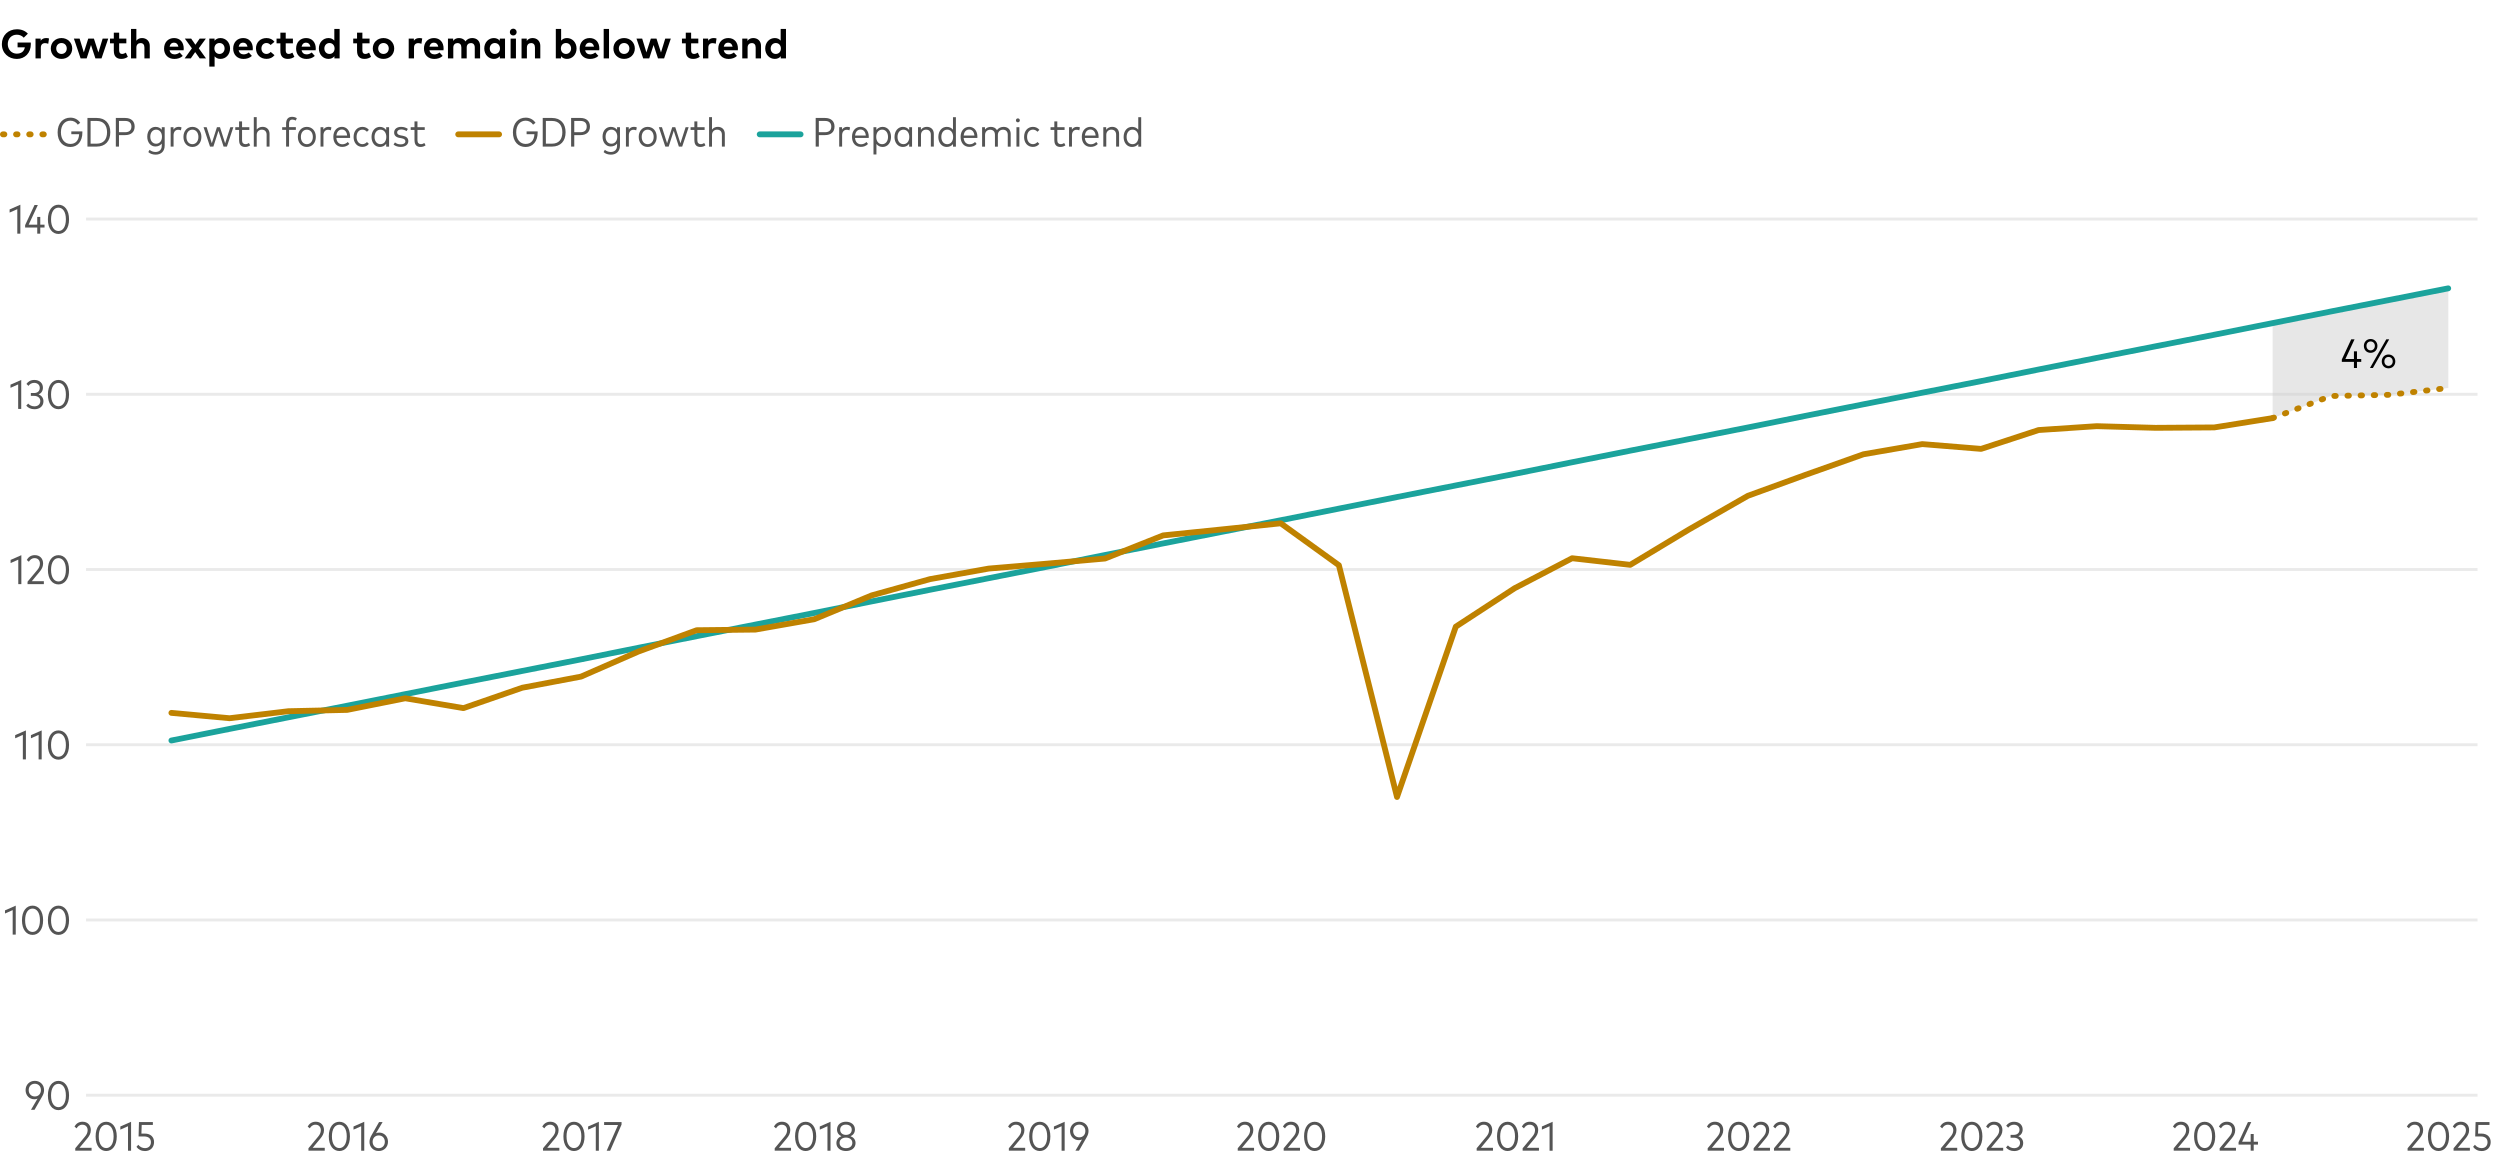 <?xml version="1.0" encoding="UTF-8"?>
<svg id="exportSvg" xmlns="http://www.w3.org/2000/svg" xmlns:xlink="http://www.w3.org/1999/xlink" viewBox="0 0 856 399">
  <defs>
    <style>
      .cls-1, .cls-2 {
        stroke: #1ba39c;
      }

      .cls-1, .cls-2, .cls-3, .cls-4, .cls-5, .cls-6, .cls-7, .cls-8 {
        fill: none;
      }

      .cls-1, .cls-2, .cls-4, .cls-5, .cls-7, .cls-8 {
        stroke-linecap: round;
        stroke-width: 2px;
      }

      .cls-9 {
        fill: #545454;
      }

      .cls-9, .cls-3, .cls-10, .cls-11, .cls-12 {
        stroke-width: 0px;
      }

      .cls-2, .cls-5, .cls-7 {
        stroke-linejoin: round;
      }

      .cls-13 {
        clip-path: url(#clippath);
      }

      .cls-4, .cls-5, .cls-7, .cls-8 {
        stroke: #bf8200;
      }

      .cls-5, .cls-8 {
        stroke-dasharray: 0 0 .5 4;
      }

      .cls-10 {
        fill: #000;
      }

      .cls-6 {
        stroke: #eaeaea;
      }

      .cls-14, .cls-12 {
        isolation: isolate;
      }

      .cls-11 {
        fill: #fff;
      }

      .cls-12 {
        fill: #ccc;
        opacity: .48;
      }
    </style>
    <clipPath id="clippath">
      <rect class="cls-3" y="35" width="856" height="364"/>
    </clipPath>
  </defs>
  <rect class="cls-11" width="856" height="399"/>
  <g id="_svelte-dw-svg" data-name="  svelte-dw-svg">
    <g id="outer-container-svg_dw-chart-styles-svg_datawrapper-sWEBV-1d43c0f-svg_svelte-13lpkhe-svg_static-svg" data-name="outer-container-svg dw-chart-styles-svg datawrapper-sWEBV-1d43c0f-svg svelte-13lpkhe-svg static-svg">
      <g id="header-svg">
        <g class="cls-14">
          <g class="cls-14">
            <path class="cls-10" d="M.64,15.1c0-2.96,2.16-5.08,5.18-5.08,1.55,0,2.85.56,3.72,1.51l-1.41,1.38c-.55-.64-1.37-1.03-2.37-1.03-1.79,0-3.1,1.32-3.1,3.23s1.37,3.26,3.06,3.26c1.6,0,2.53-.77,2.79-2.17h-2.49v-1.63h4.51c.02.19.03.37.03.55,0,2.97-2.01,5.06-4.79,5.06S.64,18.26.64,15.1Z"/>
            <path class="cls-10" d="M12.16,20v-6.79h1.77v.74c.43-.64,1.08-.92,1.91-.92.39,0,.7.06.95.15l-.27,1.81c-.3-.13-.74-.22-1.11-.22-.85,0-1.43.52-1.43,1.53v3.7h-1.83Z"/>
            <path class="cls-10" d="M17.39,16.6c0-2.05,1.56-3.57,3.66-3.57s3.68,1.53,3.68,3.57-1.56,3.57-3.68,3.57-3.66-1.53-3.66-3.57ZM22.86,16.6c0-1.1-.78-1.87-1.81-1.87s-1.8.77-1.8,1.87.77,1.87,1.8,1.87,1.81-.77,1.81-1.87Z"/>
            <path class="cls-10" d="M27.6,20l-2.3-6.79h1.95l1.45,4.74,1.52-4.74h1.93l1.54,4.76,1.46-4.76h1.91l-2.3,6.79h-2.09l-1.51-4.59-1.49,4.59h-2.07Z"/>
            <path class="cls-10" d="M38.97,17.46v-2.63h-1.31v-1.62h1.31v-2.02h1.83v2.02h2.46v1.62h-2.46v2.48c0,.85.45,1.16,1.02,1.16.43,0,.9-.22,1.28-.44l.67,1.43c-.6.41-1.28.71-2.25.71-1.68,0-2.54-.95-2.54-2.71Z"/>
            <path class="cls-10" d="M44.86,20v-10.09h1.83v4.03c.48-.67,1.21-.91,1.95-.91,1.54,0,2.64,1.07,2.64,2.65v4.32h-1.83v-3.73c0-.98-.49-1.52-1.32-1.52-.78,0-1.44.51-1.44,1.53v3.72h-1.83Z"/>
            <path class="cls-10" d="M56.18,16.62c0-2.14,1.4-3.59,3.43-3.59s3.29,1.45,3.3,3.56c0,.21-.01.46-.04.62h-4.81c.2.98.88,1.41,1.74,1.41.59,0,1.22-.24,1.71-.65l1.07,1.18c-.77.71-1.75,1.03-2.89,1.03-2.08,0-3.52-1.41-3.52-3.55ZM61.08,15.97c-.17-.87-.69-1.36-1.48-1.36-.86,0-1.37.52-1.53,1.36h3.01Z"/>
            <path class="cls-10" d="M63.22,20l2.49-3.45-2.43-3.34h2.17l1.46,2.11,1.46-2.11h2.12l-2.43,3.33,2.47,3.45h-2.17l-1.53-2.16-1.5,2.16h-2.12Z"/>
            <path class="cls-10" d="M71.67,22.8v-9.59h1.79v.75c.44-.55,1.09-.93,2.02-.93,1.88,0,3.29,1.53,3.29,3.57s-1.42,3.57-3.29,3.57c-.91,0-1.55-.36-2-.88v3.51h-1.82ZM76.9,16.6c0-1.04-.67-1.87-1.75-1.87s-1.74.8-1.74,1.87.71,1.87,1.74,1.87,1.75-.83,1.75-1.87Z"/>
            <path class="cls-10" d="M79.84,16.62c0-2.14,1.4-3.59,3.43-3.59s3.29,1.45,3.3,3.56c0,.21-.01.46-.04.62h-4.81c.2.98.88,1.41,1.74,1.41.59,0,1.23-.24,1.72-.65l1.07,1.18c-.77.71-1.75,1.03-2.89,1.03-2.08,0-3.52-1.41-3.52-3.55ZM84.74,15.97c-.17-.87-.69-1.36-1.48-1.36-.86,0-1.37.52-1.53,1.36h3Z"/>
            <path class="cls-10" d="M87.64,16.6c0-2.05,1.45-3.57,3.62-3.57,1.13,0,2.09.46,2.72,1.28l-1.32,1.1c-.41-.44-.85-.68-1.45-.68-.95,0-1.7.74-1.7,1.87s.75,1.87,1.7,1.87c.59,0,1.09-.27,1.48-.69l1.3,1.11c-.64.82-1.59,1.27-2.72,1.27-2.16,0-3.62-1.51-3.62-3.57Z"/>
            <path class="cls-10" d="M96,17.46v-2.63h-1.31v-1.62h1.31v-2.02h1.83v2.02h2.46v1.62h-2.46v2.48c0,.85.45,1.16,1.02,1.16.43,0,.9-.22,1.27-.44l.67,1.43c-.59.41-1.28.71-2.25.71-1.68,0-2.54-.95-2.54-2.71Z"/>
            <path class="cls-10" d="M101.39,16.62c0-2.14,1.4-3.59,3.43-3.59s3.29,1.45,3.3,3.56c0,.21-.01.46-.04.62h-4.81c.2.98.88,1.41,1.74,1.41.59,0,1.22-.24,1.71-.65l1.07,1.18c-.77.71-1.75,1.03-2.89,1.03-2.08,0-3.52-1.41-3.52-3.55ZM106.28,15.97c-.17-.87-.69-1.36-1.48-1.36-.86,0-1.37.52-1.53,1.36h3.01Z"/>
            <path class="cls-10" d="M109.18,16.6c0-2.04,1.42-3.57,3.29-3.57.91,0,1.55.36,2,.89v-4.01h1.82v10.09h-1.79v-.75c-.44.55-1.1.92-2.03.92-1.87,0-3.29-1.53-3.29-3.57ZM114.56,16.6c0-1.07-.71-1.87-1.75-1.87s-1.75.83-1.75,1.87.68,1.87,1.75,1.87,1.75-.8,1.75-1.87Z"/>
            <path class="cls-10" d="M122.25,17.46v-2.63h-1.31v-1.62h1.31v-2.02h1.83v2.02h2.46v1.62h-2.46v2.48c0,.85.45,1.16,1.02,1.16.43,0,.9-.22,1.28-.44l.67,1.43c-.6.41-1.28.71-2.25.71-1.68,0-2.54-.95-2.54-2.71Z"/>
            <path class="cls-10" d="M127.64,16.6c0-2.05,1.56-3.57,3.66-3.57s3.68,1.53,3.68,3.57-1.56,3.57-3.68,3.57-3.66-1.53-3.66-3.57ZM133.11,16.6c0-1.1-.78-1.87-1.81-1.87s-1.8.77-1.8,1.87.77,1.87,1.8,1.87,1.81-.77,1.81-1.87Z"/>
            <path class="cls-10" d="M139.94,20v-6.79h1.77v.74c.43-.64,1.08-.92,1.91-.92.39,0,.7.06.95.15l-.27,1.81c-.3-.13-.73-.22-1.11-.22-.85,0-1.43.52-1.43,1.53v3.7h-1.83Z"/>
            <path class="cls-10" d="M145.16,16.62c0-2.14,1.4-3.59,3.43-3.59s3.29,1.45,3.3,3.56c0,.21-.01.46-.04.62h-4.81c.2.98.88,1.41,1.74,1.41.59,0,1.23-.24,1.72-.65l1.07,1.18c-.77.71-1.75,1.03-2.89,1.03-2.08,0-3.52-1.41-3.52-3.55ZM150.06,15.97c-.17-.87-.69-1.36-1.48-1.36-.86,0-1.37.52-1.53,1.36h3Z"/>
            <path class="cls-10" d="M153.38,20v-6.79h1.78v.8c.48-.72,1.23-.98,2-.98.98,0,1.79.44,2.24,1.16.53-.86,1.42-1.16,2.3-1.16,1.6,0,2.68,1.07,2.68,2.65v4.32h-1.82v-3.73c0-.98-.5-1.52-1.32-1.52s-1.44.51-1.44,1.53v3.72h-1.83v-3.73c0-.98-.49-1.52-1.32-1.52-.78,0-1.44.51-1.44,1.53v3.72h-1.83Z"/>
            <path class="cls-10" d="M165.81,16.6c0-2.04,1.42-3.57,3.29-3.57.93,0,1.58.38,2.03.93v-.75h1.79v6.79h-1.79v-.75c-.44.55-1.1.92-2.03.92-1.87,0-3.29-1.53-3.29-3.57ZM171.19,16.6c0-1.07-.71-1.87-1.75-1.87s-1.75.83-1.75,1.87.68,1.87,1.75,1.87,1.75-.8,1.75-1.87Z"/>
            <path class="cls-10" d="M174.57,10.99c0-.66.5-1.18,1.16-1.18s1.17.52,1.17,1.18-.51,1.16-1.17,1.16-1.16-.5-1.16-1.16ZM174.83,20v-6.79h1.83v6.79h-1.83Z"/>
            <path class="cls-10" d="M178.58,20v-6.79h1.78v.8c.48-.72,1.23-.98,2-.98,1.54,0,2.64,1.07,2.64,2.65v4.32h-1.83v-3.73c0-.98-.49-1.52-1.32-1.52-.79,0-1.44.51-1.44,1.53v3.72h-1.83Z"/>
            <path class="cls-10" d="M192.1,19.25v.75h-1.79v-10.09h1.82v4.01c.44-.53,1.08-.89,1.99-.89,1.88,0,3.29,1.53,3.29,3.57s-1.41,3.57-3.29,3.57c-.94,0-1.59-.38-2.03-.92ZM195.54,16.6c0-1.04-.67-1.87-1.75-1.87s-1.74.8-1.74,1.87.71,1.87,1.74,1.87,1.75-.83,1.75-1.87Z"/>
            <path class="cls-10" d="M198.48,16.62c0-2.14,1.4-3.59,3.43-3.59s3.29,1.45,3.3,3.56c0,.21-.01.46-.04.62h-4.81c.2.98.88,1.41,1.74,1.41.59,0,1.23-.24,1.72-.65l1.07,1.18c-.77.71-1.75,1.03-2.89,1.03-2.08,0-3.52-1.41-3.52-3.55ZM203.38,15.97c-.17-.87-.69-1.36-1.48-1.36-.86,0-1.37.52-1.53,1.36h3Z"/>
            <path class="cls-10" d="M206.7,20v-10.09h1.83v10.09h-1.83Z"/>
            <path class="cls-10" d="M210.03,16.6c0-2.05,1.56-3.57,3.66-3.57s3.68,1.53,3.68,3.57-1.56,3.57-3.68,3.57-3.66-1.53-3.66-3.57ZM215.5,16.6c0-1.1-.78-1.87-1.81-1.87s-1.8.77-1.8,1.87.77,1.87,1.8,1.87,1.81-.77,1.81-1.87Z"/>
            <path class="cls-10" d="M220.23,20l-2.3-6.79h1.95l1.45,4.74,1.52-4.74h1.93l1.54,4.76,1.46-4.76h1.91l-2.3,6.79h-2.09l-1.51-4.59-1.49,4.59h-2.07Z"/>
            <path class="cls-10" d="M234.81,17.46v-2.63h-1.31v-1.62h1.31v-2.02h1.83v2.02h2.46v1.62h-2.46v2.48c0,.85.45,1.16,1.02,1.16.43,0,.9-.22,1.27-.44l.67,1.43c-.6.41-1.28.71-2.25.71-1.68,0-2.54-.95-2.54-2.71Z"/>
            <path class="cls-10" d="M240.71,20v-6.79h1.77v.74c.43-.64,1.08-.92,1.91-.92.39,0,.7.06.95.15l-.27,1.81c-.3-.13-.74-.22-1.11-.22-.85,0-1.43.52-1.43,1.53v3.7h-1.83Z"/>
            <path class="cls-10" d="M245.94,16.62c0-2.14,1.4-3.59,3.43-3.59s3.29,1.45,3.3,3.56c0,.21-.01.46-.04.62h-4.81c.2.98.88,1.41,1.74,1.41.59,0,1.22-.24,1.71-.65l1.07,1.18c-.77.71-1.75,1.03-2.89,1.03-2.08,0-3.52-1.41-3.52-3.55ZM250.83,15.97c-.17-.87-.69-1.36-1.48-1.36-.86,0-1.37.52-1.53,1.36h3.01Z"/>
            <path class="cls-10" d="M254.15,20v-6.79h1.78v.8c.48-.72,1.23-.98,2-.98,1.54,0,2.64,1.07,2.64,2.65v4.32h-1.83v-3.73c0-.98-.49-1.52-1.32-1.52-.79,0-1.44.51-1.44,1.53v3.72h-1.83Z"/>
            <path class="cls-10" d="M262.01,16.6c0-2.04,1.41-3.57,3.29-3.57.91,0,1.55.36,2,.89v-4.01h1.82v10.09h-1.79v-.75c-.44.55-1.1.92-2.03.92-1.87,0-3.29-1.53-3.29-3.57ZM267.38,16.6c0-1.07-.71-1.87-1.75-1.87s-1.75.83-1.75,1.87.68,1.87,1.75,1.87,1.75-.8,1.75-1.87Z"/>
          </g>
        </g>
      </g>
      <g id="chart-svg">
        <g class="cls-13">
          <g id="svg-main-svg">
            <g id="group-svg">
              <g id="y-grid-svg">
                <g id="y-grid-lines-svg_grid-y-svg_datawrapper-sWEBV-uc3g0i-svg" data-name="y-grid-lines-svg grid-y-svg datawrapper-sWEBV-uc3g0i-svg">
                  <line class="cls-6" x1="29.46" y1="75" x2="848.31" y2="75"/>
                  <line class="cls-6" x1="29.46" y1="135" x2="848.31" y2="135"/>
                  <line class="cls-6" x1="29.46" y1="195" x2="848.31" y2="195"/>
                  <line class="cls-6" x1="29.46" y1="255" x2="848.31" y2="255"/>
                  <line class="cls-6" x1="29.46" y1="315" x2="848.31" y2="315"/>
                  <line class="cls-6" x1="29.46" y1="375" x2="848.31" y2="375"/>
                </g>
              </g>
              <g id="area-fills-svg">
                <path class="cls-12" d="M778.15,143.16l19.9-7.56,20.13-.42,20.14-2.34v-34.06l-20.14,3.97-20.13,3.97-19.9,3.97v32.47Z"/>
              </g>
              <g id="lines-svg">
                <g id="Prepandemic-svg_trend-svg" data-name="Prepandemic-svg trend-svg">
                  <path id="Prepandemic_trend" data-name="Prepandemic trend" class="cls-2" d="M58.69,253.55l19.91-3.97,20.13-3.97,20.14-3.97,19.9-3.97,19.91-3.97,20.13-3.97,20.14-3.97,19.68-3.97,19.91-3.97,20.13-3.97,20.14-3.97,19.68-3.97,19.91-3.97,20.13-3.97,20.14-3.97,19.69-3.97,19.9-3.97,20.13-3.97,20.14-3.97,19.9-3.97,19.91-3.97,20.13-3.97,20.14-3.97,19.68-3.97,19.91-3.97,20.13-3.97,20.14-3.97,19.68-3.97,19.91-3.97,20.13-3.97,20.14-3.97,19.68-3.97,19.91-3.97,20.13-3.97,20.14-3.97,19.91-3.97,19.9-3.97,20.13-3.97,20.14-3.97"/>
                </g>
                <g id="Forecast-svg">
                  <path id="Forecast" class="cls-5" d="M778.15,143.16l19.9-7.56,20.13-.42,20.14-2.34"/>
                </g>
                <g id="GDP-svg_growth-svg" data-name="GDP-svg growth-svg">
                  <path id="GDP_growth" data-name="GDP growth" class="cls-7" d="M58.69,244.09l19.91,1.83,20.13-2.4,20.14-.45,19.9-3.98,19.91,3.37,20.13-6.98,20.14-3.81,19.68-8.6,19.91-7.28,20.13-.22,20.14-3.55,19.68-8.17,19.91-5.55,20.13-3.62,20.14-1.7,19.69-1.74,19.9-7.92,20.13-2.05,20.14-2.09,19.9,14.35,19.91,79.36,20.13-58.32,20.14-13.16,19.68-10.27,19.91,2.26,20.13-12.12,20.14-11.51,19.68-7.16,19.91-7.07,20.13-3.48,20.14,1.64,19.68-6.45,19.91-1.33,20.13.57,20.14-.14,19.91-3.18"/>
                </g>
              </g>
              <g id="x-grid-svg">
                <g id="x-tick-labels-svg_date-axis-svg_grid-x-svg_datawrapper-sWEBV-7mwb1b-svg" data-name="x-tick-labels-svg date-axis-svg grid-x-svg datawrapper-sWEBV-7mwb1b-svg">
                  <g class="cls-14">
                    <g class="cls-14">
                      <path class="cls-9" d="M25.77,394v-.83l3.34-4.01c.53-.63.9-1.32.9-2.16,0-1.07-.64-1.9-1.82-1.9-1,0-1.56.57-1.97,1.25l-.71-.62c.46-.81,1.27-1.65,2.75-1.65,1.81,0,2.84,1.23,2.84,2.88,0,1.16-.55,2.04-1.18,2.8l-2.7,3.25h4.14v.99h-5.58Z"/>
                      <path class="cls-9" d="M32.74,389.1c0-3.21,1.55-5.01,3.62-5.01s3.62,1.8,3.62,5.01-1.55,5.01-3.62,5.01-3.62-1.8-3.62-5.01ZM38.9,389.1c0-2.63-1.09-4-2.54-4s-2.54,1.37-2.54,4,1.09,4,2.54,4,2.54-1.37,2.54-4Z"/>
                      <path class="cls-9" d="M43.83,394v-8.38l-2.63,1.17v-1.08l3.68-1.62v9.92h-1.04Z"/>
                      <path class="cls-9" d="M46.72,392.68l.63-.71c.53.71,1.36,1.15,2.28,1.15,1.29,0,2.04-.84,2.04-2.02s-.7-1.98-2.38-1.98h-1.84l.13-4.92h4.76v.98h-3.82l-.1,2.96h1.15c2.07,0,3.18,1.24,3.18,2.89,0,1.93-1.32,3.09-3.1,3.09-1.25,0-2.24-.5-2.93-1.44Z"/>
                    </g>
                  </g>
                  <g class="cls-14">
                    <g class="cls-14">
                      <path class="cls-9" d="M105.61,394v-.83l3.34-4.01c.53-.63.9-1.32.9-2.16,0-1.07-.64-1.9-1.82-1.9-1,0-1.56.57-1.97,1.25l-.71-.62c.46-.81,1.27-1.65,2.75-1.65,1.81,0,2.84,1.23,2.84,2.88,0,1.16-.55,2.04-1.18,2.8l-2.7,3.25h4.14v.99h-5.58Z"/>
                      <path class="cls-9" d="M112.58,389.1c0-3.21,1.55-5.01,3.62-5.01s3.62,1.8,3.62,5.01-1.55,5.01-3.62,5.01-3.62-1.8-3.62-5.01ZM118.73,389.1c0-2.63-1.09-4-2.54-4s-2.54,1.37-2.54,4,1.09,4,2.54,4,2.54-1.37,2.54-4Z"/>
                      <path class="cls-9" d="M123.67,394v-8.38l-2.63,1.17v-1.08l3.68-1.62v9.92h-1.04Z"/>
                      <path class="cls-9" d="M126.52,390.95c0-.76.24-1.46.66-2.19l2.61-4.57h1.22l-2.27,3.84c.31-.15.69-.23,1.12-.23,1.7,0,2.99,1.33,2.99,3.14s-1.33,3.17-3.17,3.17-3.17-1.34-3.17-3.16ZM131.77,390.95c0-1.28-.86-2.18-2.09-2.18s-2.09.9-2.09,2.18.87,2.19,2.09,2.19,2.09-.9,2.09-2.19Z"/>
                    </g>
                  </g>
                  <g class="cls-14">
                    <g class="cls-14">
                      <path class="cls-9" d="M185.93,394v-.83l3.34-4.01c.53-.63.9-1.32.9-2.16,0-1.07-.64-1.9-1.82-1.9-1,0-1.56.57-1.97,1.25l-.71-.62c.46-.81,1.28-1.65,2.75-1.65,1.81,0,2.84,1.23,2.84,2.88,0,1.16-.55,2.04-1.18,2.8l-2.7,3.25h4.14v.99h-5.58Z"/>
                      <path class="cls-9" d="M192.91,389.1c0-3.21,1.55-5.01,3.62-5.01s3.62,1.8,3.62,5.01-1.55,5.01-3.62,5.01-3.62-1.8-3.62-5.01ZM199.06,389.1c0-2.63-1.09-4-2.54-4s-2.54,1.37-2.54,4,1.09,4,2.54,4,2.54-1.37,2.54-4Z"/>
                      <path class="cls-9" d="M204,394v-8.38l-2.63,1.17v-1.08l3.68-1.62v9.92h-1.04Z"/>
                      <path class="cls-9" d="M207.73,394l3.88-8.8h-4.76v-1h5.97v.85l-3.9,8.95h-1.18Z"/>
                    </g>
                  </g>
                  <g class="cls-14">
                    <g class="cls-14">
                      <path class="cls-9" d="M265.26,394v-.83l3.34-4.01c.53-.63.9-1.32.9-2.16,0-1.07-.64-1.9-1.82-1.9-1,0-1.56.57-1.97,1.25l-.71-.62c.46-.81,1.28-1.65,2.75-1.65,1.81,0,2.84,1.23,2.84,2.88,0,1.16-.55,2.04-1.18,2.8l-2.7,3.25h4.14v.99h-5.58Z"/>
                      <path class="cls-9" d="M272.23,389.1c0-3.21,1.55-5.01,3.62-5.01s3.62,1.8,3.62,5.01-1.55,5.01-3.62,5.01-3.62-1.8-3.62-5.01ZM278.39,389.1c0-2.63-1.09-4-2.54-4s-2.54,1.37-2.54,4,1.09,4,2.54,4,2.54-1.37,2.54-4Z"/>
                      <path class="cls-9" d="M283.32,394v-8.38l-2.63,1.17v-1.08l3.68-1.62v9.92h-1.04Z"/>
                      <path class="cls-9" d="M286.38,391.39c0-1.25.76-1.99,1.73-2.35-.86-.37-1.52-1.11-1.52-2.3,0-1.69,1.37-2.66,3.07-2.66s3.07.97,3.07,2.66c0,1.19-.66,1.93-1.52,2.3.97.36,1.73,1.11,1.73,2.35,0,1.74-1.48,2.72-3.28,2.72s-3.28-.98-3.28-2.72ZM291.84,391.32c0-1.18-.98-1.81-2.18-1.81s-2.19.63-2.19,1.81.98,1.82,2.19,1.82,2.18-.62,2.18-1.82ZM291.64,386.81c0-1.15-.89-1.74-1.99-1.74s-1.98.59-1.98,1.74.88,1.78,1.98,1.78,1.99-.61,1.99-1.78Z"/>
                    </g>
                  </g>
                  <g class="cls-14">
                    <g class="cls-14">
                      <path class="cls-9" d="M345.43,394v-.83l3.34-4.01c.53-.63.9-1.32.9-2.16,0-1.07-.64-1.9-1.82-1.9-1,0-1.56.57-1.97,1.25l-.71-.62c.46-.81,1.27-1.65,2.75-1.65,1.81,0,2.84,1.23,2.84,2.88,0,1.16-.55,2.04-1.18,2.8l-2.7,3.25h4.14v.99h-5.58Z"/>
                      <path class="cls-9" d="M352.4,389.1c0-3.21,1.55-5.01,3.62-5.01s3.62,1.8,3.62,5.01-1.55,5.01-3.62,5.01-3.62-1.8-3.62-5.01ZM358.56,389.1c0-2.63-1.09-4-2.54-4s-2.54,1.37-2.54,4,1.09,4,2.54,4,2.54-1.37,2.54-4Z"/>
                      <path class="cls-9" d="M363.49,394v-8.38l-2.63,1.17v-1.08l3.68-1.62v9.92h-1.04Z"/>
                      <path class="cls-9" d="M368.22,394l2.25-3.83c-.3.14-.68.22-1.11.22-1.7,0-2.98-1.33-2.98-3.14s1.33-3.17,3.16-3.17,3.17,1.34,3.17,3.16c0,.76-.22,1.46-.65,2.19l-2.62,4.57h-1.21ZM371.63,387.25c0-1.28-.87-2.18-2.09-2.18s-2.09.9-2.09,2.18.86,2.18,2.09,2.18,2.09-.9,2.09-2.18Z"/>
                    </g>
                  </g>
                  <g class="cls-14">
                    <g class="cls-14">
                      <path class="cls-9" d="M423.8,394v-.83l3.34-4.01c.53-.63.9-1.32.9-2.16,0-1.07-.64-1.9-1.82-1.9-1,0-1.56.57-1.97,1.25l-.71-.62c.46-.81,1.27-1.65,2.75-1.65,1.81,0,2.84,1.23,2.84,2.88,0,1.16-.55,2.04-1.18,2.8l-2.7,3.25h4.14v.99h-5.58Z"/>
                      <path class="cls-9" d="M430.77,389.1c0-3.21,1.55-5.01,3.62-5.01s3.62,1.8,3.62,5.01-1.55,5.01-3.62,5.01-3.62-1.8-3.62-5.01ZM436.93,389.1c0-2.63-1.09-4-2.54-4s-2.54,1.37-2.54,4,1.09,4,2.54,4,2.54-1.37,2.54-4Z"/>
                      <path class="cls-9" d="M439.53,394v-.83l3.34-4.01c.53-.63.9-1.32.9-2.16,0-1.07-.64-1.9-1.82-1.9-1,0-1.56.57-1.97,1.25l-.71-.62c.46-.81,1.28-1.65,2.75-1.65,1.81,0,2.84,1.23,2.84,2.88,0,1.16-.55,2.04-1.18,2.8l-2.7,3.25h4.14v.99h-5.58Z"/>
                      <path class="cls-9" d="M446.51,389.1c0-3.21,1.55-5.01,3.62-5.01s3.62,1.8,3.62,5.01-1.55,5.01-3.62,5.01-3.62-1.8-3.62-5.01ZM452.66,389.1c0-2.63-1.09-4-2.54-4s-2.54,1.37-2.54,4,1.09,4,2.54,4,2.54-1.37,2.54-4Z"/>
                    </g>
                  </g>
                  <g class="cls-14">
                    <g class="cls-14">
                      <path class="cls-9" d="M505.61,394v-.83l3.34-4.01c.53-.63.9-1.32.9-2.16,0-1.07-.64-1.9-1.82-1.9-1,0-1.56.57-1.97,1.25l-.71-.62c.46-.81,1.28-1.65,2.75-1.65,1.81,0,2.84,1.23,2.84,2.88,0,1.16-.55,2.04-1.18,2.8l-2.7,3.25h4.14v.99h-5.58Z"/>
                      <path class="cls-9" d="M512.58,389.1c0-3.21,1.55-5.01,3.62-5.01s3.62,1.8,3.62,5.01-1.55,5.01-3.62,5.01-3.62-1.8-3.62-5.01ZM518.74,389.1c0-2.63-1.09-4-2.54-4s-2.54,1.37-2.54,4,1.09,4,2.54,4,2.54-1.37,2.54-4Z"/>
                      <path class="cls-9" d="M521.35,394v-.83l3.34-4.01c.53-.63.9-1.32.9-2.16,0-1.07-.64-1.9-1.82-1.9-1,0-1.56.57-1.97,1.25l-.71-.62c.46-.81,1.28-1.65,2.75-1.65,1.81,0,2.84,1.23,2.84,2.88,0,1.16-.55,2.04-1.18,2.8l-2.7,3.25h4.14v.99h-5.57Z"/>
                      <path class="cls-9" d="M530.57,394v-8.38l-2.63,1.17v-1.08l3.68-1.62v9.92h-1.04Z"/>
                    </g>
                  </g>
                  <g class="cls-14">
                    <g class="cls-14">
                      <path class="cls-9" d="M584.71,394v-.83l3.34-4.01c.53-.63.9-1.32.9-2.16,0-1.07-.64-1.9-1.82-1.9-1,0-1.56.57-1.97,1.25l-.71-.62c.46-.81,1.27-1.65,2.75-1.65,1.81,0,2.84,1.23,2.84,2.88,0,1.16-.55,2.04-1.18,2.8l-2.7,3.25h4.14v.99h-5.58Z"/>
                      <path class="cls-9" d="M591.69,389.1c0-3.21,1.55-5.01,3.62-5.01s3.62,1.8,3.62,5.01-1.55,5.01-3.62,5.01-3.62-1.8-3.62-5.01ZM597.84,389.1c0-2.63-1.09-4-2.54-4s-2.54,1.37-2.54,4,1.09,4,2.54,4,2.54-1.37,2.54-4Z"/>
                      <path class="cls-9" d="M600.45,394v-.83l3.34-4.01c.53-.63.9-1.32.9-2.16,0-1.07-.64-1.9-1.82-1.9-1,0-1.56.57-1.97,1.25l-.71-.62c.46-.81,1.28-1.65,2.75-1.65,1.81,0,2.84,1.23,2.84,2.88,0,1.16-.55,2.04-1.18,2.8l-2.7,3.25h4.14v.99h-5.58Z"/>
                      <path class="cls-9" d="M607.41,394v-.83l3.34-4.01c.53-.63.9-1.32.9-2.16,0-1.07-.64-1.9-1.82-1.9-1,0-1.56.57-1.97,1.25l-.71-.62c.46-.81,1.28-1.65,2.75-1.65,1.81,0,2.84,1.23,2.84,2.88,0,1.16-.55,2.04-1.18,2.8l-2.7,3.25h4.14v.99h-5.58Z"/>
                    </g>
                  </g>
                  <g class="cls-14">
                    <g class="cls-14">
                      <path class="cls-9" d="M664.56,394v-.83l3.34-4.01c.53-.63.9-1.32.9-2.16,0-1.07-.64-1.9-1.82-1.9-1,0-1.56.57-1.97,1.25l-.71-.62c.46-.81,1.28-1.65,2.75-1.65,1.81,0,2.84,1.23,2.84,2.88,0,1.16-.55,2.04-1.18,2.8l-2.7,3.25h4.14v.99h-5.58Z"/>
                      <path class="cls-9" d="M671.53,389.1c0-3.21,1.55-5.01,3.62-5.01s3.62,1.8,3.62,5.01-1.55,5.01-3.62,5.01-3.62-1.8-3.62-5.01ZM677.69,389.1c0-2.63-1.09-4-2.54-4s-2.54,1.37-2.54,4,1.09,4,2.54,4,2.54-1.37,2.54-4Z"/>
                      <path class="cls-9" d="M680.3,394v-.83l3.34-4.01c.53-.63.9-1.32.9-2.16,0-1.07-.64-1.9-1.82-1.9-1,0-1.56.57-1.97,1.25l-.71-.62c.46-.81,1.27-1.65,2.75-1.65,1.81,0,2.84,1.23,2.84,2.88,0,1.16-.55,2.04-1.18,2.8l-2.7,3.25h4.14v.99h-5.57Z"/>
                      <path class="cls-9" d="M686.85,392.89l.66-.7c.53.59,1.27.94,2.13.94,1.11,0,2.02-.61,2.02-1.82,0-1.11-.94-1.76-2.09-1.76h-1.15v-.98h1.15c1.08,0,1.91-.62,1.91-1.75,0-1.05-.8-1.73-1.93-1.73-.88,0-1.53.46-1.94,1.03l-.69-.67c.55-.79,1.42-1.36,2.7-1.36,1.76,0,2.94,1.08,2.94,2.65,0,1.16-.61,1.95-1.49,2.31.97.35,1.67,1.18,1.67,2.33,0,1.82-1.44,2.74-3.07,2.74-1.23,0-2.18-.46-2.82-1.23Z"/>
                    </g>
                  </g>
                  <g class="cls-14">
                    <g class="cls-14">
                      <path class="cls-9" d="M744.28,394v-.83l3.34-4.01c.53-.63.9-1.32.9-2.16,0-1.07-.64-1.9-1.82-1.9-1,0-1.56.57-1.97,1.25l-.71-.62c.46-.81,1.27-1.65,2.75-1.65,1.81,0,2.84,1.23,2.84,2.88,0,1.16-.55,2.04-1.18,2.8l-2.7,3.25h4.14v.99h-5.58Z"/>
                      <path class="cls-9" d="M751.25,389.1c0-3.21,1.55-5.01,3.62-5.01s3.62,1.8,3.62,5.01-1.55,5.01-3.62,5.01-3.62-1.8-3.62-5.01ZM757.4,389.1c0-2.63-1.09-4-2.54-4s-2.54,1.37-2.54,4,1.09,4,2.54,4,2.54-1.37,2.54-4Z"/>
                      <path class="cls-9" d="M760.01,394v-.83l3.34-4.01c.53-.63.9-1.32.9-2.16,0-1.07-.64-1.9-1.82-1.9-1,0-1.56.57-1.97,1.25l-.71-.62c.46-.81,1.28-1.65,2.75-1.65,1.81,0,2.84,1.23,2.84,2.88,0,1.16-.55,2.04-1.18,2.8l-2.7,3.25h4.14v.99h-5.58Z"/>
                      <path class="cls-9" d="M770.63,394v-2.09h-4.15v-.82l3.22-6.9h1.14l-3.14,6.74h2.93v-2.64h1.04v2.64h1.46v.98h-1.46v2.09h-1.04Z"/>
                    </g>
                  </g>
                  <g class="cls-14">
                    <g class="cls-14">
                      <path class="cls-9" d="M824.36,394v-.83l3.34-4.01c.53-.63.9-1.32.9-2.16,0-1.07-.64-1.9-1.82-1.9-1,0-1.56.57-1.97,1.25l-.71-.62c.46-.81,1.27-1.65,2.75-1.65,1.81,0,2.84,1.23,2.84,2.88,0,1.16-.55,2.04-1.18,2.8l-2.7,3.25h4.14v.99h-5.58Z"/>
                      <path class="cls-9" d="M831.33,389.1c0-3.21,1.55-5.01,3.62-5.01s3.62,1.8,3.62,5.01-1.55,5.01-3.62,5.01-3.62-1.8-3.62-5.01ZM837.49,389.1c0-2.63-1.09-4-2.54-4s-2.54,1.37-2.54,4,1.09,4,2.54,4,2.54-1.37,2.54-4Z"/>
                      <path class="cls-9" d="M840.1,394v-.83l3.34-4.01c.53-.63.9-1.32.9-2.16,0-1.07-.64-1.9-1.82-1.9-1,0-1.56.57-1.97,1.25l-.71-.62c.46-.81,1.28-1.65,2.75-1.65,1.81,0,2.84,1.23,2.84,2.88,0,1.16-.55,2.04-1.18,2.8l-2.7,3.25h4.14v.99h-5.58Z"/>
                      <path class="cls-9" d="M846.78,392.68l.63-.71c.53.71,1.36,1.15,2.28,1.15,1.29,0,2.04-.84,2.04-2.02s-.7-1.98-2.38-1.98h-1.84l.13-4.92h4.76v.98h-3.82l-.1,2.96h1.15c2.07,0,3.18,1.24,3.18,2.89,0,1.93-1.32,3.09-3.09,3.09-1.25,0-2.24-.5-2.94-1.44Z"/>
                    </g>
                  </g>
                </g>
              </g>
              <g id="y-grid-svg-2" data-name="y-grid-svg">
                <g id="y-tick-labels-svg_number-axis-svg_grid-y-svg_datawrapper-sWEBV-1bdw23p-svg" data-name="y-tick-labels-svg number-axis-svg grid-y-svg datawrapper-sWEBV-1bdw23p-svg">
                  <g class="cls-14">
                    <g class="cls-14">
                      <path class="cls-9" d="M10.6,380l2.25-3.83c-.3.14-.68.22-1.11.22-1.7,0-2.98-1.33-2.98-3.14s1.33-3.17,3.16-3.17,3.17,1.34,3.17,3.16c0,.76-.22,1.46-.65,2.19l-2.62,4.57h-1.21ZM14.01,373.25c0-1.28-.87-2.18-2.09-2.18s-2.09.9-2.09,2.18.86,2.18,2.09,2.18,2.09-.9,2.09-2.18Z"/>
                      <path class="cls-9" d="M16.4,375.1c0-3.21,1.55-5.01,3.62-5.01s3.62,1.8,3.62,5.01-1.55,5.01-3.62,5.01-3.62-1.8-3.62-5.01ZM22.56,375.1c0-2.63-1.09-4-2.54-4s-2.54,1.37-2.54,4,1.09,4,2.54,4,2.54-1.37,2.54-4Z"/>
                    </g>
                  </g>
                  <g class="cls-14">
                    <g class="cls-14">
                      <path class="cls-9" d="M4.34,320v-8.38l-2.63,1.17v-1.08l3.68-1.62v9.92h-1.04Z"/>
                      <path class="cls-9" d="M7.52,315.1c0-3.21,1.55-5.01,3.62-5.01s3.62,1.8,3.62,5.01-1.55,5.01-3.62,5.01-3.62-1.8-3.62-5.01ZM13.68,315.1c0-2.63-1.09-4-2.54-4s-2.54,1.37-2.54,4,1.09,4,2.54,4,2.54-1.37,2.54-4Z"/>
                      <path class="cls-9" d="M16.4,315.1c0-3.21,1.55-5.01,3.62-5.01s3.62,1.8,3.62,5.01-1.55,5.01-3.62,5.01-3.62-1.8-3.62-5.01ZM22.56,315.1c0-2.63-1.09-4-2.54-4s-2.54,1.37-2.54,4,1.09,4,2.54,4,2.54-1.37,2.54-4Z"/>
                    </g>
                  </g>
                  <g class="cls-14">
                    <g class="cls-14">
                      <path class="cls-9" d="M7.82,260v-8.38l-2.63,1.17v-1.08l3.68-1.62v9.92h-1.04Z"/>
                      <path class="cls-9" d="M13.22,260v-8.38l-2.63,1.17v-1.08l3.68-1.62v9.92h-1.04Z"/>
                      <path class="cls-9" d="M16.4,255.1c0-3.21,1.55-5.01,3.62-5.01s3.62,1.8,3.62,5.01-1.55,5.01-3.62,5.01-3.62-1.8-3.62-5.01ZM22.56,255.1c0-2.63-1.09-4-2.54-4s-2.54,1.37-2.54,4,1.09,4,2.54,4,2.54-1.37,2.54-4Z"/>
                    </g>
                  </g>
                  <g class="cls-14">
                    <g class="cls-14">
                      <path class="cls-9" d="M6.26,200v-8.38l-2.63,1.17v-1.08l3.68-1.62v9.92h-1.04Z"/>
                      <path class="cls-9" d="M9.43,200v-.83l3.34-4.01c.53-.63.9-1.32.9-2.16,0-1.07-.64-1.9-1.82-1.9-1,0-1.56.57-1.97,1.25l-.71-.62c.46-.81,1.27-1.65,2.75-1.65,1.81,0,2.84,1.23,2.84,2.88,0,1.16-.55,2.04-1.18,2.8l-2.7,3.25h4.14v.99h-5.58Z"/>
                      <path class="cls-9" d="M16.4,195.1c0-3.21,1.55-5.01,3.62-5.01s3.62,1.8,3.62,5.01-1.55,5.01-3.62,5.01-3.62-1.8-3.62-5.01ZM22.56,195.1c0-2.63-1.09-4-2.54-4s-2.54,1.37-2.54,4,1.09,4,2.54,4,2.54-1.37,2.54-4Z"/>
                    </g>
                  </g>
                  <g class="cls-14">
                    <g class="cls-14">
                      <path class="cls-9" d="M6.22,140v-8.38l-2.63,1.17v-1.08l3.68-1.62v9.92h-1.04Z"/>
                      <path class="cls-9" d="M8.99,138.89l.66-.7c.53.59,1.27.94,2.13.94,1.11,0,2.02-.61,2.02-1.82,0-1.11-.94-1.76-2.09-1.76h-1.15v-.98h1.15c1.08,0,1.91-.62,1.91-1.75,0-1.05-.8-1.73-1.93-1.73-.88,0-1.53.46-1.94,1.03l-.69-.67c.55-.79,1.42-1.36,2.7-1.36,1.76,0,2.94,1.08,2.94,2.65,0,1.16-.61,1.95-1.49,2.31.97.35,1.67,1.18,1.67,2.33,0,1.82-1.44,2.74-3.07,2.74-1.23,0-2.18-.46-2.82-1.23Z"/>
                      <path class="cls-9" d="M16.4,135.1c0-3.21,1.55-5.01,3.62-5.01s3.62,1.8,3.62,5.01-1.55,5.01-3.62,5.01-3.62-1.8-3.62-5.01ZM22.56,135.1c0-2.63-1.09-4-2.54-4s-2.54,1.37-2.54,4,1.09,4,2.54,4,2.54-1.37,2.54-4Z"/>
                    </g>
                  </g>
                  <g class="cls-14">
                    <g class="cls-14">
                      <path class="cls-9" d="M5.92,80v-8.38l-2.63,1.17v-1.08l3.68-1.62v9.92h-1.04Z"/>
                      <path class="cls-9" d="M12.75,80v-2.09h-4.15v-.82l3.22-6.9h1.14l-3.14,6.74h2.93v-2.64h1.04v2.64h1.46v.98h-1.46v2.09h-1.04Z"/>
                      <path class="cls-9" d="M16.4,75.1c0-3.21,1.55-5.01,3.62-5.01s3.62,1.8,3.62,5.01-1.55,5.01-3.62,5.01-3.62-1.8-3.62-5.01ZM22.56,75.1c0-2.63-1.09-4-2.54-4s-2.54,1.37-2.54,4,1.09,4,2.54,4,2.54-1.37,2.54-4Z"/>
                    </g>
                  </g>
                </g>
              </g>
            </g>
          </g>
        </g>
        <g class="cls-14">
          <g class="cls-14">
            <path class="cls-9" d="M19.73,45.3c0-3.08,1.82-5.02,4.38-5.02,1.43,0,2.62.66,3.36,1.77l-.83.64c-.58-.87-1.47-1.37-2.53-1.37-1.87,0-3.25,1.48-3.25,3.98s1.39,3.98,3.23,3.98,2.88-1.2,3.01-3.33h-2.68v-.97h3.78c0,.11.01.25.01.4,0,2.99-1.61,4.95-4.12,4.95s-4.36-1.81-4.36-5.01Z"/>
            <path class="cls-9" d="M29.94,50.2v-9.81h3.19c2.89,0,4.64,1.86,4.64,4.9s-1.74,4.9-4.64,4.9h-3.19ZM31.02,49.19h2.11c2.32,0,3.52-1.48,3.52-3.89s-1.2-3.89-3.52-3.89h-2.11v7.77Z"/>
            <path class="cls-9" d="M39.66,50.2v-9.81h3.21c2.02,0,3.24,1.09,3.24,2.94s-1.22,2.93-3.24,2.93h-2.13v3.93h-1.08ZM40.74,45.27h2.11c1.35,0,2.15-.64,2.15-1.93s-.8-1.93-2.15-1.93h-2.11v3.87Z"/>
          </g>
          <g class="cls-14">
            <path class="cls-9" d="M50.78,52.08l.43-.78c.5.43,1.23.74,2.04.74,1.21,0,2.14-.71,2.14-2.14v-.74c-.5.63-1.23,1-2.19,1-1.54,0-2.78-1.3-2.78-3.36s1.23-3.36,2.84-3.36c.92,0,1.65.37,2.14,1v-.89h.99v6.3c0,2.02-1.32,3.1-3.1,3.1-.99,0-1.92-.32-2.51-.88ZM55.46,46.8c0-1.44-.82-2.41-2-2.41s-2,.98-2,2.41.8,2.41,2,2.41,2-.97,2-2.41Z"/>
            <path class="cls-9" d="M58.43,50.2v-6.65h.97v.83c.39-.62,1-.95,1.77-.95.39,0,.71.06.99.2l-.22,1c-.26-.13-.62-.2-.95-.2-.94,0-1.56.75-1.56,1.87v3.89h-1Z"/>
            <path class="cls-9" d="M62.81,46.88c0-2.04,1.27-3.44,3.07-3.44s3.08,1.39,3.08,3.44-1.28,3.44-3.08,3.44-3.07-1.39-3.07-3.44ZM67.93,46.88c0-1.51-.86-2.48-2.06-2.48s-2.04.97-2.04,2.48.85,2.49,2.04,2.49,2.06-.97,2.06-2.49Z"/>
            <path class="cls-9" d="M71.91,50.2l-2.21-6.65h1.06l1.76,5.5,1.76-5.5h1.04l1.77,5.52,1.77-5.52h1.04l-2.21,6.65h-1.14l-1.75-5.43-1.74,5.43h-1.13Z"/>
            <path class="cls-9" d="M81.86,48.09v-3.61h-1.3v-.93h1.3v-1.99h1.02v1.99h2.49v.93h-2.49v3.56c0,.9.48,1.32,1.17,1.32.44,0,.85-.16,1.18-.4l.43.79c-.43.34-1.02.57-1.74.57-1.27,0-2.04-.72-2.04-2.22Z"/>
            <path class="cls-9" d="M86.9,50.2v-10.09h1v4.26c.48-.65,1.23-.94,2-.94,1.42,0,2.39.93,2.39,2.42v4.35h-1v-4.06c0-1.1-.62-1.74-1.66-1.74-.97,0-1.73.7-1.73,1.79v4.02h-1Z"/>
            <path class="cls-9" d="M97.96,50.2v-5.73h-1.35v-.92h1.35v-1.2c0-1.43.64-2.35,2.03-2.35.69,0,1.23.2,1.64.46l-.36.83c-.31-.19-.72-.34-1.16-.34-.8,0-1.14.51-1.14,1.39v1.2h2.33v.92h-2.33v5.73h-1Z"/>
            <path class="cls-9" d="M101.99,46.88c0-2.04,1.27-3.44,3.07-3.44s3.08,1.39,3.08,3.44-1.28,3.44-3.08,3.44-3.07-1.39-3.07-3.44ZM107.12,46.88c0-1.51-.86-2.48-2.06-2.48s-2.04.97-2.04,2.48.85,2.49,2.04,2.49,2.06-.97,2.06-2.49Z"/>
            <path class="cls-9" d="M109.75,50.2v-6.65h.97v.83c.39-.62,1-.95,1.77-.95.39,0,.71.06.99.2l-.22,1c-.26-.13-.62-.2-.95-.2-.94,0-1.56.75-1.56,1.87v3.89h-1Z"/>
            <path class="cls-9" d="M114.13,46.88c0-2.09,1.21-3.45,2.95-3.45,1.64,0,2.8,1.34,2.8,3.43,0,.13,0,.26-.02.37h-4.69c.12,1.44.95,2.17,2.06,2.17.76,0,1.37-.31,1.85-.79l.54.69c-.73.74-1.57,1-2.46,1-1.81,0-3.03-1.32-3.03-3.43ZM118.86,46.4c-.1-1.25-.79-2.05-1.79-2.05-1.06,0-1.75.79-1.88,2.05h3.68Z"/>
            <path class="cls-9" d="M121.07,46.88c0-2.04,1.22-3.44,3.03-3.44.9,0,1.69.37,2.21,1.04l-.67.64c-.41-.46-.92-.73-1.55-.73-1.15,0-2,.95-2,2.48s.85,2.49,2,2.49c.62,0,1.16-.29,1.56-.74l.65.64c-.53.67-1.3,1.04-2.21,1.04-1.81,0-3.03-1.39-3.03-3.44Z"/>
            <path class="cls-9" d="M127.21,46.88c0-2.04,1.22-3.44,2.87-3.44.97,0,1.68.43,2.15,1.09v-.97h.99v6.65h-.99v-.99c-.47.67-1.18,1.1-2.16,1.1-1.65,0-2.86-1.39-2.86-3.44ZM132.27,46.88c0-1.5-.82-2.48-2.01-2.48s-2.02,1-2.02,2.48.81,2.48,2.02,2.48,2.01-.98,2.01-2.48Z"/>
            <path class="cls-9" d="M134.75,49.51l.48-.75c.45.38,1.06.67,1.97.67.96,0,1.6-.37,1.6-1.06,0-.52-.39-.85-1.27-1.02l-.69-.12c-1.32-.23-1.89-.91-1.89-1.85,0-1.21.97-1.94,2.39-1.94.92,0,1.74.27,2.31.7l-.44.76c-.41-.29-1.11-.57-1.84-.57-.83,0-1.39.4-1.39,1.03,0,.55.41.85,1.25,1l.67.12c1.24.22,1.91.83,1.91,1.83,0,1.23-1.04,2-2.61,2-.89,0-1.79-.25-2.46-.81Z"/>
            <path class="cls-9" d="M141.92,48.09v-3.61h-1.3v-.93h1.3v-1.99h1.02v1.99h2.49v.93h-2.49v3.56c0,.9.48,1.32,1.17,1.32.44,0,.85-.16,1.18-.4l.43.79c-.43.34-1.02.57-1.74.57-1.27,0-2.04-.72-2.04-2.22Z"/>
          </g>
        </g>
        <g class="cls-14">
          <g class="cls-14">
            <path class="cls-9" d="M175.62,45.3c0-3.08,1.82-5.02,4.38-5.02,1.43,0,2.62.66,3.36,1.77l-.83.64c-.58-.87-1.47-1.37-2.53-1.37-1.87,0-3.25,1.48-3.25,3.98s1.39,3.98,3.23,3.98,2.88-1.2,3.01-3.33h-2.68v-.97h3.78c0,.11.01.25.01.4,0,2.99-1.61,4.95-4.12,4.95s-4.36-1.81-4.36-5.01Z"/>
            <path class="cls-9" d="M185.83,50.2v-9.81h3.19c2.89,0,4.64,1.86,4.64,4.9s-1.74,4.9-4.64,4.9h-3.19ZM186.91,49.19h2.11c2.32,0,3.52-1.48,3.52-3.89s-1.2-3.89-3.52-3.89h-2.11v7.77Z"/>
            <path class="cls-9" d="M195.55,50.2v-9.81h3.21c2.02,0,3.24,1.09,3.24,2.94s-1.22,2.93-3.24,2.93h-2.13v3.93h-1.08ZM196.63,45.27h2.11c1.35,0,2.15-.64,2.15-1.93s-.8-1.93-2.15-1.93h-2.11v3.87Z"/>
          </g>
          <g class="cls-14">
            <path class="cls-9" d="M206.67,52.08l.43-.78c.5.43,1.23.74,2.04.74,1.21,0,2.14-.71,2.14-2.14v-.74c-.5.63-1.23,1-2.19,1-1.54,0-2.78-1.3-2.78-3.36s1.23-3.36,2.84-3.36c.92,0,1.65.37,2.14,1v-.89h.99v6.3c0,2.02-1.32,3.1-3.1,3.1-.99,0-1.92-.32-2.51-.88ZM211.35,46.8c0-1.44-.82-2.41-2-2.41s-2,.98-2,2.41.8,2.41,2,2.41,2-.97,2-2.41Z"/>
            <path class="cls-9" d="M214.32,50.2v-6.65h.97v.83c.39-.62,1-.95,1.77-.95.39,0,.71.06.99.2l-.22,1c-.26-.13-.62-.2-.95-.2-.94,0-1.56.75-1.56,1.87v3.89h-1Z"/>
            <path class="cls-9" d="M218.7,46.88c0-2.04,1.27-3.44,3.07-3.44s3.08,1.39,3.08,3.44-1.28,3.44-3.08,3.44-3.07-1.39-3.07-3.44ZM223.82,46.88c0-1.51-.86-2.48-2.06-2.48s-2.04.97-2.04,2.48.85,2.49,2.04,2.49,2.06-.97,2.06-2.49Z"/>
            <path class="cls-9" d="M227.8,50.2l-2.21-6.65h1.06l1.76,5.5,1.76-5.5h1.04l1.77,5.52,1.77-5.52h1.04l-2.21,6.65h-1.14l-1.75-5.43-1.74,5.43h-1.13Z"/>
            <path class="cls-9" d="M237.75,48.09v-3.61h-1.3v-.93h1.3v-1.99h1.02v1.99h2.49v.93h-2.49v3.56c0,.9.48,1.32,1.17,1.32.44,0,.85-.16,1.18-.4l.43.79c-.43.34-1.02.57-1.74.57-1.27,0-2.04-.72-2.04-2.22Z"/>
            <path class="cls-9" d="M242.79,50.2v-10.09h1v4.26c.48-.65,1.23-.94,2-.94,1.42,0,2.39.93,2.39,2.42v4.35h-1v-4.06c0-1.1-.62-1.74-1.66-1.74-.97,0-1.73.7-1.73,1.79v4.02h-1Z"/>
          </g>
        </g>
        <g class="cls-14">
          <g class="cls-14">
            <path class="cls-9" d="M279.29,50.2v-9.81h3.21c2.02,0,3.24,1.09,3.24,2.94s-1.22,2.93-3.24,2.93h-2.13v3.93h-1.08ZM280.37,45.27h2.11c1.34,0,2.15-.64,2.15-1.93s-.8-1.93-2.15-1.93h-2.11v3.87Z"/>
            <path class="cls-9" d="M287.34,50.2v-6.65h.97v.83c.39-.62,1-.95,1.77-.95.38,0,.71.06.99.2l-.22,1c-.26-.13-.62-.2-.95-.2-.94,0-1.56.75-1.56,1.87v3.89h-1Z"/>
            <path class="cls-9" d="M291.72,46.88c0-2.09,1.21-3.45,2.95-3.45,1.64,0,2.8,1.34,2.8,3.43,0,.13,0,.26-.02.37h-4.69c.12,1.44.95,2.17,2.06,2.17.76,0,1.37-.31,1.85-.79l.54.69c-.73.74-1.57,1-2.46,1-1.81,0-3.03-1.32-3.03-3.43ZM296.45,46.4c-.1-1.25-.79-2.05-1.79-2.05-1.06,0-1.75.79-1.88,2.05h3.68Z"/>
            <path class="cls-9" d="M299.08,52.89v-9.34h.99v.93c.48-.64,1.2-1.04,2.16-1.04,1.65,0,2.86,1.39,2.86,3.44s-1.22,3.44-2.86,3.44c-.95,0-1.67-.4-2.14-1.02v3.59h-1ZM304.06,46.88c0-1.48-.81-2.49-2.02-2.49s-2.02.99-2.02,2.49.82,2.49,2.02,2.49,2.02-1,2.02-2.49Z"/>
            <path class="cls-9" d="M306.28,46.88c0-2.04,1.22-3.44,2.87-3.44.97,0,1.68.43,2.15,1.09v-.97h.99v6.65h-.99v-.99c-.47.67-1.18,1.1-2.16,1.1-1.65,0-2.87-1.39-2.87-3.44ZM311.34,46.88c0-1.5-.82-2.48-2.01-2.48s-2.02,1-2.02,2.48.81,2.48,2.02,2.48,2.01-.98,2.01-2.48Z"/>
            <path class="cls-9" d="M314.33,50.2v-6.65h.99v.9c.47-.71,1.24-1.02,2.03-1.02,1.42,0,2.39.93,2.39,2.41v4.36h-1.02v-4.06c0-1.11-.61-1.75-1.65-1.75-.97,0-1.72.7-1.72,1.79v4.02h-1.02Z"/>
            <path class="cls-9" d="M321.29,46.88c0-2.04,1.21-3.44,2.87-3.44.95,0,1.66.38,2.14.97v-4.29h1v10.09h-.99v-.88c-.48.6-1.2.99-2.16.99-1.65,0-2.87-1.39-2.87-3.44ZM326.35,46.88c0-1.5-.83-2.49-2.02-2.49s-2.02,1-2.02,2.49.81,2.49,2.02,2.49,2.02-.98,2.02-2.49Z"/>
            <path class="cls-9" d="M328.91,46.88c0-2.09,1.21-3.45,2.95-3.45,1.64,0,2.8,1.34,2.8,3.43,0,.13,0,.26-.02.37h-4.69c.12,1.44.95,2.17,2.06,2.17.76,0,1.37-.31,1.85-.79l.54.69c-.73.74-1.57,1-2.46,1-1.81,0-3.03-1.32-3.03-3.43ZM333.64,46.4c-.1-1.25-.79-2.05-1.79-2.05-1.06,0-1.75.79-1.88,2.05h3.68Z"/>
            <path class="cls-9" d="M336.27,50.2v-6.65h.98v.82c.49-.65,1.25-.93,2.03-.93.95,0,1.7.42,2.09,1.14.5-.8,1.38-1.14,2.29-1.14,1.44,0,2.4.93,2.4,2.42v4.35h-1v-4.06c0-1.1-.62-1.74-1.66-1.74-.97,0-1.73.69-1.73,1.78v4.03h-1v-4.06c0-1.1-.62-1.74-1.66-1.74-.97,0-1.73.7-1.73,1.79v4.02h-1Z"/>
            <path class="cls-9" d="M347.85,41.21c0-.38.29-.68.67-.68s.67.3.67.68-.29.67-.67.67-.67-.29-.67-.67ZM348.03,50.2v-6.65h1v6.65h-1Z"/>
            <path class="cls-9" d="M350.65,46.88c0-2.04,1.22-3.44,3.03-3.44.9,0,1.69.37,2.21,1.04l-.67.64c-.41-.46-.92-.73-1.55-.73-1.15,0-2,.95-2,2.48s.86,2.49,2,2.49c.62,0,1.16-.29,1.56-.74l.65.64c-.53.67-1.3,1.04-2.21,1.04-1.81,0-3.03-1.39-3.03-3.44Z"/>
          </g>
          <g class="cls-14">
            <path class="cls-9" d="M361,48.09v-3.61h-1.3v-.93h1.3v-1.99h1.02v1.99h2.49v.93h-2.49v3.56c0,.9.48,1.32,1.17,1.32.44,0,.86-.16,1.18-.4l.43.79c-.43.34-1.02.57-1.74.57-1.27,0-2.04-.72-2.04-2.22Z"/>
            <path class="cls-9" d="M366.04,50.2v-6.65h.97v.83c.39-.62,1-.95,1.77-.95.39,0,.71.06.99.2l-.22,1c-.26-.13-.62-.2-.95-.2-.94,0-1.56.75-1.56,1.87v3.89h-1Z"/>
            <path class="cls-9" d="M370.41,46.88c0-2.09,1.21-3.45,2.95-3.45,1.64,0,2.8,1.34,2.8,3.43,0,.13,0,.26-.02.37h-4.69c.12,1.44.95,2.17,2.06,2.17.76,0,1.37-.31,1.85-.79l.54.69c-.73.74-1.57,1-2.46,1-1.81,0-3.03-1.32-3.03-3.43ZM375.14,46.4c-.1-1.25-.79-2.05-1.79-2.05-1.06,0-1.75.79-1.88,2.05h3.68Z"/>
            <path class="cls-9" d="M377.77,50.2v-6.65h.99v.9c.47-.71,1.24-1.02,2.03-1.02,1.42,0,2.39.93,2.39,2.41v4.36h-1.02v-4.06c0-1.11-.61-1.75-1.65-1.75-.97,0-1.72.7-1.72,1.79v4.02h-1.02Z"/>
            <path class="cls-9" d="M384.73,46.88c0-2.04,1.21-3.44,2.87-3.44.95,0,1.66.38,2.14.97v-4.29h1v10.09h-.99v-.88c-.48.6-1.2.99-2.16.99-1.65,0-2.87-1.39-2.87-3.44ZM389.79,46.88c0-1.5-.83-2.49-2.02-2.49s-2.02,1-2.02,2.49.8,2.49,2.02,2.49,2.02-.98,2.02-2.49Z"/>
          </g>
        </g>
        <g class="cls-14">
          <g class="cls-14">
            <path class="cls-10" d="M805.99,126v-2.09h-4.15v-.82l3.22-6.9h1.14l-3.14,6.74h2.93v-2.64h1.04v2.64h1.46v.98h-1.46v2.09h-1.04Z"/>
            <path class="cls-10" d="M809.39,118.44c0-1.37.99-2.37,2.3-2.37s2.34,1,2.34,2.37-1,2.37-2.34,2.37-2.3-.99-2.3-2.37ZM813.15,118.44c0-.9-.62-1.53-1.45-1.53s-1.42.63-1.42,1.53.61,1.53,1.42,1.53,1.45-.63,1.45-1.53ZM811.48,126l5.58-9.81h1l-5.58,9.81h-1ZM815.51,123.75c0-1.38.99-2.37,2.31-2.37s2.33.99,2.33,2.37-1,2.37-2.33,2.37-2.31-.99-2.31-2.37ZM819.27,123.75c0-.9-.61-1.53-1.44-1.53s-1.42.63-1.42,1.53.61,1.53,1.42,1.53,1.44-.63,1.44-1.53Z"/>
          </g>
        </g>
        <g id="legend-color-svg">
          <line class="cls-8" x1="1" y1="46" x2="15" y2="46"/>
        </g>
        <g id="legend-color-svg-2" data-name="legend-color-svg">
          <line class="cls-4" x1="156.89" y1="46" x2="170.89" y2="46"/>
        </g>
        <g id="legend-color-svg-3" data-name="legend-color-svg">
          <line class="cls-1" x1="260.12" y1="46" x2="274.12" y2="46"/>
        </g>
      </g>
    </g>
  </g>
</svg>